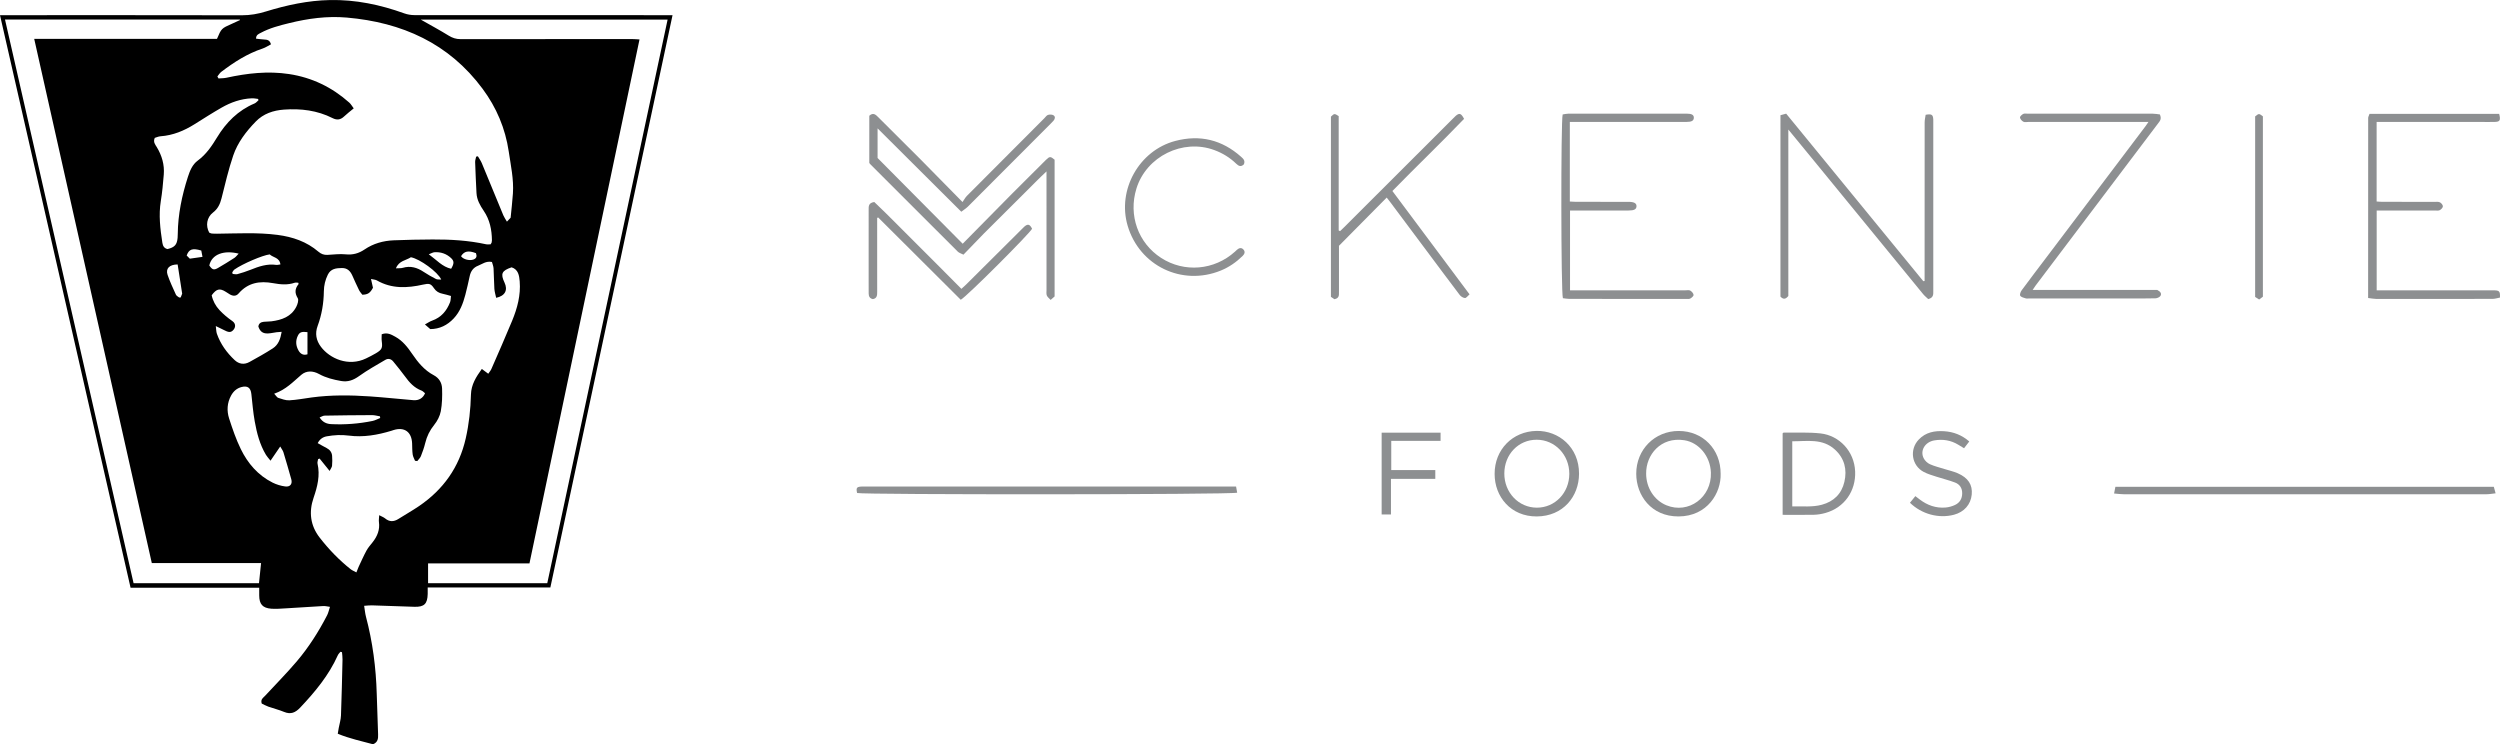 <?xml version="1.0" encoding="utf-8"?>
<!-- Generator: Adobe Illustrator 16.0.4, SVG Export Plug-In . SVG Version: 6.00 Build 0)  -->
<!DOCTYPE svg PUBLIC "-//W3C//DTD SVG 1.1//EN" "http://www.w3.org/Graphics/SVG/1.1/DTD/svg11.dtd">
<svg version="1.1" id="Layer_1" xmlns="http://www.w3.org/2000/svg" xmlns:xlink="http://www.w3.org/1999/xlink" x="0px" y="0px"
	 width="374px" height="111.34px" viewBox="0 0 374 111.34" enable-background="new 0 0 374 111.34" xml:space="preserve">
<g>
	<g>
		<path d="M0,2.27c0.48,0,0.833,0,1.186,0c11.672,0,23.344-0.01,35.017,0.015c1.237,0.003,2.396-0.205,3.569-0.565
			c3.124-0.962,6.307-1.648,9.592-1.713c3.835-0.076,7.518,0.695,11.111,1.992c0.48,0.173,1.017,0.261,1.528,0.261
			C74.478,2.272,86.952,2.27,99.427,2.27c0.353,0,0.705,0,1.185,0c-6.104,28.593-12.183,57.063-18.278,85.616
			c-6.103,0-12.174,0-18.349,0c0,0.386,0.007,0.681-0.001,0.976c-0.04,1.473-0.516,1.954-1.97,1.915
			c-2.128-0.057-4.256-0.149-6.385-0.215c-0.346-0.011-0.694,0.039-1.153,0.068c0.1,0.609,0.141,1.129,0.271,1.625
			c1.003,3.785,1.504,7.637,1.613,11.546c0.057,2.018,0.136,4.036,0.203,6.054c0.02,0.599-0.005,1.182-0.759,1.486
			c-1.702-0.473-3.505-0.835-5.274-1.575c0.057-0.34,0.097-0.601,0.145-0.86c0.114-0.619,0.312-1.234,0.335-1.854
			c0.105-2.792,0.166-5.584,0.231-8.377c0.009-0.367-0.049-0.735-0.078-1.104c-0.076-0.023-0.152-0.045-0.228-0.068
			c-0.134,0.171-0.307,0.324-0.394,0.517c-1.344,2.998-3.397,5.475-5.632,7.837c-0.711,0.752-1.413,1.062-2.416,0.643
			c-0.761-0.318-1.573-0.512-2.354-0.789c-0.356-0.127-0.69-0.319-0.98-0.455c-0.222-0.644,0.234-0.878,0.52-1.188
			c1.574-1.705,3.213-3.354,4.713-5.12c1.793-2.112,3.278-4.449,4.549-6.914c0.182-0.352,0.26-0.758,0.423-1.25
			c-0.416-0.055-0.707-0.138-0.992-0.121c-1.878,0.104-3.753,0.237-5.63,0.346c-0.716,0.042-1.44,0.105-2.153,0.053
			c-1.306-0.097-1.806-0.684-1.81-1.983c-0.002-0.354-0.001-0.708-0.001-1.156c-6.44,0-12.815,0-19.245,0
			C13.022,59.357,6.524,30.873,0,2.27z M32.52,11.438c0.057,0.1,0.113,0.199,0.168,0.298c0.396-0.033,0.801-0.021,1.184-0.104
			c3.099-0.674,6.211-1.036,9.38-0.553c3.433,0.522,6.418,1.972,9.001,4.271c0.244,0.217,0.408,0.524,0.664,0.862
			c-0.559,0.466-1.02,0.811-1.434,1.206c-0.531,0.507-1.074,0.584-1.731,0.251c-2.287-1.156-4.731-1.455-7.255-1.274
			c-1.62,0.117-3.092,0.607-4.25,1.802c-1.437,1.483-2.698,3.124-3.36,5.082c-0.705,2.084-1.207,4.241-1.744,6.379
			c-0.217,0.862-0.545,1.576-1.281,2.14c-0.933,0.717-1.125,1.971-0.563,2.997c0.107,0.042,0.23,0.124,0.361,0.138
			c0.274,0.028,0.552,0.031,0.829,0.028c3.011-0.03,6.025-0.214,9.03,0.178c2.266,0.296,4.358,1.007,6.116,2.512
			c0.411,0.352,0.833,0.503,1.357,0.477c0.911-0.045,1.833-0.173,2.731-0.08c1.063,0.11,1.962-0.149,2.813-0.727
			c1.319-0.897,2.801-1.308,4.372-1.372c1.933-0.078,3.869-0.117,5.804-0.125c2.686-0.012,5.36,0.14,7.996,0.716
			c0.244,0.053,0.51,0.007,0.688,0.007c0.105-0.182,0.146-0.227,0.157-0.278c0.022-0.107,0.042-0.218,0.041-0.328
			c-0.019-1.575-0.321-3.072-1.227-4.402c-0.549-0.807-1.028-1.649-1.082-2.653c-0.082-1.546-0.151-3.093-0.203-4.642
			c-0.009-0.267,0.099-0.54,0.151-0.81c0.087-0.018,0.174-0.035,0.261-0.053c0.196,0.34,0.433,0.663,0.583,1.021
			c1.082,2.599,2.143,5.206,3.221,7.806c0.12,0.29,0.31,0.552,0.539,0.95c0.265-0.281,0.432-0.458,0.554-0.586
			c0.124-1.284,0.266-2.465,0.344-3.649c0.138-2.116-0.322-4.178-0.626-6.253c-0.51-3.459-1.835-6.585-3.911-9.386
			C67.143,6.463,60.133,3.351,51.876,2.628c-2.926-0.256-5.792,0.137-8.625,0.834c-1.448,0.355-2.892,0.729-4.22,1.441
			c-0.333,0.179-0.726,0.296-0.729,0.88c0.41,0.045,0.812,0.107,1.216,0.128c0.433,0.022,0.835,0.062,1.019,0.719
			c-0.403,0.207-0.807,0.484-1.253,0.633c-2.29,0.759-4.279,2.042-6.179,3.483C32.87,10.925,32.713,11.205,32.52,11.438z
			 M62.426,68.976c-0.112-0.015-0.226-0.029-0.338-0.044c-0.121-0.312-0.305-0.614-0.35-0.937c-0.076-0.545-0.066-1.103-0.086-1.654
			c-0.062-1.725-1.151-2.512-2.777-2.004c-0.105,0.033-0.209,0.072-0.314,0.104c-2.081,0.634-4.21,1.009-6.377,0.724
			c-1.122-0.147-2.196-0.09-3.286,0.105c-0.604,0.107-1.047,0.416-1.373,1.02c0.474,0.262,0.9,0.513,1.339,0.737
			c0.483,0.248,0.777,0.637,0.82,1.166c0.04,0.494,0.035,0.997-0.009,1.49c-0.02,0.211-0.188,0.409-0.366,0.769
			c-0.57-0.706-1.033-1.278-1.494-1.852c-0.075,0.027-0.15,0.055-0.226,0.082c-0.032,0.225-0.135,0.465-0.087,0.671
			c0.407,1.778-0.015,3.446-0.589,5.113c-0.736,2.134-0.488,4.161,0.91,5.959c1.36,1.75,2.894,3.347,4.636,4.728
			c0.223,0.177,0.502,0.282,0.857,0.477c0.141-0.352,0.227-0.6,0.337-0.836c0.385-0.818,0.748-1.647,1.18-2.44
			c0.25-0.455,0.611-0.851,0.934-1.265c0.689-0.885,1.084-1.85,0.922-3.001c-0.04-0.282,0.02-0.58,0.04-1.016
			c0.379,0.202,0.667,0.302,0.887,0.483c0.652,0.538,1.295,0.515,1.982,0.081c1.027-0.65,2.091-1.246,3.094-1.929
			c3.622-2.469,6.002-5.796,6.979-10.11c0.493-2.168,0.729-4.358,0.783-6.572c0.038-1.487,0.774-2.646,1.628-3.832
			c0.351,0.261,0.628,0.469,0.961,0.718c0.174-0.259,0.36-0.466,0.466-0.707c1.048-2.404,2.111-4.802,3.11-7.227
			c0.774-1.877,1.298-3.831,1.128-5.888c-0.071-0.864-0.206-1.78-1.21-2.099c-1.477,0.497-1.684,0.962-1.063,2.278
			c0.53,1.126,0.1,1.992-1.246,2.286c-0.093-0.448-0.238-0.892-0.269-1.344c-0.067-1.021-0.06-2.046-0.123-3.066
			c-0.021-0.335-0.164-0.662-0.241-0.953c-0.884-0.178-1.443,0.313-2.072,0.559c-0.699,0.273-1.091,0.804-1.25,1.535
			c-0.206,0.944-0.413,1.889-0.66,2.822c-0.342,1.291-0.801,2.534-1.739,3.531c-0.949,1.01-2.097,1.585-3.506,1.595
			c-0.247-0.215-0.469-0.408-0.798-0.695c0.416-0.225,0.725-0.451,1.071-0.571c1.36-0.473,2.181-1.461,2.688-2.75
			c0.104-0.262,0.087-0.571,0.138-0.94c-0.472-0.127-0.859-0.254-1.256-0.332c-0.542-0.106-0.964-0.349-1.284-0.82
			c-0.477-0.706-0.724-0.755-1.622-0.552c-2.373,0.537-4.708,0.652-6.923-0.622c-0.213-0.122-0.493-0.125-0.881-0.217
			c0.122,0.543,0.211,0.933,0.296,1.313c-0.428,0.792-0.764,1.022-1.591,1.043c-0.149-0.206-0.363-0.428-0.493-0.69
			c-0.354-0.717-0.679-1.448-1.004-2.178c-0.306-0.683-0.75-1.138-1.567-1.126c-0.863,0.013-1.66,0.095-2.102,1
			c-0.384,0.785-0.578,1.6-0.59,2.474c-0.023,1.781-0.31,3.513-0.933,5.192c-0.414,1.117-0.226,2.164,0.5,3.126
			c1.308,1.733,4.094,3.017,6.753,1.729c0.497-0.241,0.99-0.491,1.465-0.771c0.912-0.537,1.013-0.799,0.875-1.829
			c-0.045-0.339-0.007-0.689-0.007-1.009c0.823-0.323,1.433,0.034,2.035,0.366c1.098,0.606,1.843,1.565,2.532,2.579
			c0.862,1.267,1.827,2.444,3.211,3.173c0.828,0.438,1.228,1.157,1.255,2.008c0.037,1.126,0.014,2.278-0.19,3.38
			c-0.135,0.727-0.525,1.472-0.995,2.053c-0.664,0.823-1.092,1.702-1.337,2.715c-0.161,0.667-0.394,1.323-0.648,1.962
			C62.858,68.514,62.61,68.733,62.426,68.976z M22.71,84.235C16.85,58.114,11,32.038,5.118,5.817c9.231,0,18.312,0,27.342,0
			c0.667-1.566,0.667-1.565,2.241-2.263c0.405-0.18,0.807-0.369,1.208-0.554c-0.015-0.027-0.03-0.055-0.046-0.082
			c-11.678,0-23.354,0-35.115,0c6.424,28.16,12.829,56.24,19.235,84.327c6.302,0,12.539,0,18.763,0
			c0.105-1.023,0.205-1.985,0.311-3.011C33.667,84.235,28.225,84.235,22.71,84.235z M99.873,2.932c-12.373,0-24.614,0-36.927,0
			c1.453,0.826,2.836,1.571,4.172,2.395c0.565,0.349,1.106,0.528,1.773,0.527c8.573-0.017,17.147-0.012,25.72-0.009
			c0.341,0,0.682,0.035,1.06,0.056C90.173,32.075,84.7,58.132,79.208,84.284c-5.124,0-10.189,0-15.168,0c0,1.068,0,2.022,0,2.958
			c5.991,0,11.898,0,17.833,0C87.875,59.124,93.867,31.06,99.873,2.932z M42.137,49.641c-0.328,0.024-0.536,0.03-0.742,0.058
			c-0.437,0.059-0.871,0.166-1.309,0.185c-0.773,0.032-1.184-0.292-1.435-1.034c0.061-0.491,0.395-0.663,0.807-0.71
			c0.383-0.044,0.775-0.022,1.157-0.072c1.532-0.2,2.929-0.677,3.699-2.15c0.203-0.388,0.405-1.024,0.227-1.314
			c-0.483-0.792-0.423-1.429,0.124-2.103c0.021-0.025-0.019-0.101-0.042-0.207c-0.178,0-0.382-0.05-0.55,0.008
			c-1.062,0.367-2.159,0.252-3.199,0.061c-2.03-0.374-3.78-0.075-5.185,1.548c-0.361,0.417-0.825,0.397-1.281,0.142
			c-0.217-0.121-0.421-0.266-0.631-0.398c-0.9-0.569-1.389-0.458-2.107,0.517c0.169,0.822,0.578,1.583,1.154,2.206
			c0.575,0.62,1.243,1.172,1.938,1.656c0.576,0.401,0.51,1.041,0.014,1.458c-0.346,0.292-0.721,0.159-1.083-0.027
			c-0.406-0.208-0.822-0.4-1.409-0.686c0.069,0.52,0.059,0.851,0.161,1.143c0.539,1.542,1.474,2.833,2.654,3.943
			c0.652,0.613,1.433,0.722,2.219,0.289c1.184-0.652,2.366-1.311,3.5-2.042C41.648,51.574,41.959,50.697,42.137,49.641z
			 M25.06,37.261c1.072-0.264,1.417-0.647,1.51-1.679c0.017-0.192,0.022-0.386,0.024-0.58c0.031-2.925,0.62-5.753,1.512-8.524
			c0.299-0.927,0.669-1.858,1.473-2.449c1.26-0.927,2.097-2.163,2.891-3.471c1.362-2.244,3.149-4.043,5.616-5.083
			c0.223-0.094,0.392-0.315,0.585-0.478c-0.021-0.066-0.04-0.132-0.06-0.198c-0.311-0.033-0.625-0.105-0.934-0.092
			c-1.635,0.069-3.142,0.6-4.543,1.404c-1.365,0.782-2.689,1.632-4.022,2.468c-1.564,0.981-3.225,1.674-5.093,1.808
			c-0.312,0.022-0.616,0.168-0.863,0.239c-0.28,0.623,0.068,1.001,0.303,1.389c0.764,1.265,1.163,2.627,1.042,4.104
			c-0.107,1.319-0.228,2.642-0.441,3.947c-0.345,2.108-0.088,4.179,0.231,6.256C24.367,36.812,24.567,37.147,25.06,37.261z
			 M41.018,58.899c0.314,0.336,0.43,0.565,0.598,0.618c0.543,0.168,1.113,0.4,1.659,0.37c1.125-0.062,2.242-0.28,3.362-0.43
			c2.889-0.386,5.789-0.356,8.686-0.157c2.177,0.15,4.347,0.387,6.521,0.567c0.812,0.068,1.443-0.305,1.743-1.037
			c-0.166-0.128-0.33-0.325-0.54-0.404c-1.089-0.408-1.811-1.216-2.467-2.126c-0.549-0.761-1.158-1.478-1.744-2.21
			c-0.322-0.403-0.762-0.506-1.185-0.258c-1.331,0.78-2.683,1.536-3.935,2.432c-0.845,0.604-1.668,0.915-2.692,0.733
			c-1.147-0.203-2.264-0.474-3.296-1.044c-0.897-0.495-1.881-0.539-2.653,0.12C43.862,57.106,42.777,58.29,41.018,58.899z
			 M40.47,68.92c-0.323-0.409-0.53-0.621-0.678-0.868c-0.929-1.541-1.368-3.258-1.681-4.998c-0.245-1.356-0.355-2.736-0.507-4.109
			c-0.102-0.932-0.555-1.279-1.464-1.047c-0.707,0.181-1.211,0.629-1.562,1.266c-0.611,1.112-0.67,2.302-0.296,3.459
			c0.5,1.546,1.03,3.099,1.739,4.553c1.049,2.15,2.578,3.934,4.766,5.026c0.582,0.289,1.241,0.488,1.884,0.572
			c0.742,0.098,1.1-0.378,0.907-1.072c-0.377-1.356-0.772-2.707-1.18-4.054c-0.074-0.242-0.249-0.453-0.476-0.853
			C41.409,67.546,40.994,68.154,40.47,68.92z M56.878,62.534c-0.013-0.083-0.026-0.166-0.04-0.25
			c-0.392-0.063-0.784-0.183-1.175-0.182c-2.37,0.007-4.741,0.033-7.111,0.077c-0.231,0.005-0.46,0.165-0.739,0.271
			c0.457,0.734,1.077,0.967,1.743,1c2.071,0.102,4.131-0.061,6.165-0.474C56.12,62.896,56.493,62.685,56.878,62.534z M34.745,40.738
			c0.019,0.081,0.038,0.162,0.058,0.243c0.244,0.013,0.506,0.089,0.729,0.026c0.66-0.185,1.316-0.393,1.952-0.648
			c1.235-0.497,2.474-0.928,3.841-0.731c0.177,0.025,0.367-0.038,0.625-0.069c-0.127-1.059-1.129-1.029-1.601-1.502
			c-1.07,0.127-4.046,1.406-5.268,2.256C34.938,40.413,34.855,40.595,34.745,40.738z M66.009,41.822
			c-0.513-1.143-3.209-3.091-4.538-3.339c-0.704,0.478-1.793,0.503-2.238,1.659c0.431-0.027,0.744,0.008,1.023-0.075
			c1.154-0.342,2.156-0.04,3.121,0.604c0.592,0.396,1.219,0.745,1.854,1.07C65.426,41.841,65.699,41.794,66.009,41.822z
			 M26.575,39.56c-1.259,0.012-1.818,0.632-1.504,1.561c0.343,1.01,0.804,1.98,1.244,2.955c0.078,0.175,0.299,0.292,0.468,0.417
			c0.049,0.036,0.148,0.005,0.25,0.005c0.093-0.24,0.18-0.466,0.22-0.568C27.014,42.392,26.795,40.982,26.575,39.56z M31.312,39.712
			c0.425,0.64,0.681,0.732,1.286,0.384c0.833-0.479,1.652-0.987,2.46-1.509c0.231-0.15,0.402-0.396,0.646-0.643
			C33.525,37.39,31.682,38.018,31.312,39.712z M45.998,49.688c-0.842-0.104-1.164,0.002-1.413,0.483
			c-0.4,0.771-0.342,1.557,0.088,2.292c0.285,0.486,0.719,0.736,1.325,0.538C45.998,51.889,45.998,50.802,45.998,49.688z
			 M64.147,38.041c1.186,0.863,2.032,1.879,3.344,2.165c0.463-0.782,0.464-1.152-0.005-1.593c-0.697-0.655-1.548-0.944-2.502-0.878
			C64.767,37.75,64.555,37.887,64.147,38.041z M27.926,38.228c0.126,0.125,0.313,0.312,0.471,0.469
			c0.715-0.102,1.262-0.18,1.896-0.27c-0.083-0.436-0.137-0.713-0.182-0.947C28.809,37.096,28.269,37.252,27.926,38.228z
			 M71.205,37.874c-1.146-0.437-1.755-0.307-2.233,0.45c0.298,0.466,1.245,0.723,1.856,0.501
			C71.28,38.661,71.379,38.346,71.205,37.874z"/>
	</g>
</g>
<g>
	<g>
		<path fill="#8D8F91" d="M143.808,31.676c-4.242-4.224-8.331-8.296-12.522-12.471c0,1.642,0,3.138,0,4.43
			c4.277,4.309,8.461,8.524,12.731,12.828c2.442-2.478,4.902-4.982,7.374-7.475c1.675-1.688,3.361-3.362,5.049-5.036
			c0.587-0.582,0.708-0.581,1.327-0.061c0,6.772,0,13.572,0,20.456c-0.136,0.119-0.313,0.274-0.592,0.52
			c-0.222-0.245-0.474-0.419-0.57-0.658c-0.097-0.241-0.048-0.545-0.048-0.82c-0.002-5.532-0.001-11.063-0.001-16.594
			c0-0.303,0-0.606,0-1.153c-1.188,1.107-2.182,2.145-3.204,3.152c-1.024,1.009-2.036,2.03-3.055,3.044
			c-1.039,1.035-2.087,2.059-3.115,3.102c-1.008,1.022-1.997,2.063-3.05,3.155c-0.351-0.18-0.652-0.256-0.842-0.445
			c-4.388-4.369-8.763-8.749-13.14-13.129c-0.038-0.037-0.06-0.091-0.104-0.159c0-2.349,0-4.719,0-7.047
			c0.581-0.525,0.946-0.176,1.315,0.192c2.134,2.129,4.277,4.247,6.401,6.385c2.026,2.039,4.033,4.096,6.23,6.331
			c0.267-0.38,0.422-0.687,0.652-0.918c3.859-3.881,7.728-7.753,11.596-11.627c0.174-0.176,0.333-0.428,0.546-0.492
			c0.249-0.075,0.603-0.072,0.813,0.058c0.304,0.187,0.244,0.527,0.021,0.795c-0.142,0.168-0.301,0.324-0.456,0.48
			c-4.12,4.132-8.239,8.264-12.366,12.388C144.522,31.18,144.183,31.388,143.808,31.676z"/>
		<path fill="#8D8F91" d="M266.357,17.235c0.281-0.076,0.551-0.149,0.854-0.232c6.865,8.386,13.69,16.723,20.514,25.059
			c0.065-0.008,0.131-0.016,0.196-0.024c0-0.278,0-0.556,0-0.834c0-7.633-0.003-15.266,0.007-22.899
			c0.001-0.392,0.102-0.785,0.15-1.135c0.907-0.162,1.099-0.023,1.14,0.7c0.006,0.11,0.002,0.222,0.002,0.332
			c0,8.435,0,16.87,0,25.305c0,0.501,0.066,1.031-0.756,1.236c-0.222-0.216-0.535-0.466-0.785-0.77
			c-5.589-6.82-11.172-13.646-16.756-20.469c-1.082-1.323-2.169-2.641-3.388-4.126c0,8.467,0,16.736,0,24.899
			c-0.425,0.526-0.769,0.525-1.178,0.095C266.357,35.41,266.357,26.403,266.357,17.235z"/>
		<path fill="#8D8F91" d="M354.271,44.581c0-9.074-0.001-18.001,0.008-26.928c0-0.177,0.11-0.354,0.201-0.622
			c6.494,0,12.969,0,19.393,0c0.25,0.958,0.114,1.183-0.61,1.207c-0.69,0.022-1.383,0.006-2.075,0.006c-4.895,0-9.79,0-14.687,0
			c-0.299,0-0.599,0-0.957,0c0,3.983,0,7.895,0,11.902c0.282,0.016,0.572,0.046,0.863,0.047c2.601,0.004,5.2,0,7.8,0.005
			c0.275,0,0.586-0.038,0.813,0.076c0.205,0.104,0.443,0.396,0.436,0.595c-0.008,0.204-0.262,0.467-0.474,0.576
			c-0.2,0.103-0.486,0.047-0.734,0.047c-2.573,0.002-5.145,0.001-7.717,0.001c-0.304,0-0.606,0-0.979,0c0,3.978,0,7.91,0,11.94
			c0.338,0,0.661,0,0.985,0c5.476,0,10.952-0.001,16.429,0.001c0.95,0,1.062,0.106,1.029,1.081
			c-0.348,0.064-0.729,0.196-1.111,0.198c-3.485,0.016-6.971,0.01-10.455,0.01c-2.324,0-4.647,0.004-6.971-0.005
			C355.113,44.715,354.768,44.64,354.271,44.581z"/>
		<path fill="#8D8F91" d="M234.847,18.244c0,4.037,0,7.929,0,11.905c0.321,0.017,0.614,0.043,0.907,0.044
			c2.626,0.003,5.253,0,7.88,0.003c0.848,0.001,1.218,0.221,1.186,0.689c-0.029,0.431-0.363,0.606-1.177,0.606
			c-2.6,0.001-5.197,0-7.797,0c-0.302,0-0.604,0-0.97,0c0,3.985,0,7.917,0,11.94c0.351,0,0.674,0,0.998,0c5.419,0,10.838,0,16.258,0
			c0.248,0,0.544-0.068,0.732,0.042c0.225,0.13,0.469,0.407,0.494,0.644c0.019,0.168-0.279,0.428-0.492,0.546
			c-0.174,0.096-0.432,0.055-0.65,0.055c-5.807,0.002-11.613,0.003-17.42-0.003c-0.346,0-0.691-0.073-0.987-0.105
			c-0.292-0.77-0.314-26.622-0.034-27.486c0.247-0.036,0.536-0.115,0.825-0.116c5.917-0.007,11.833-0.006,17.75-0.004
			c0.754,0,1.065,0.199,1.048,0.633c-0.018,0.422-0.334,0.604-1.084,0.604c-5.474,0.002-10.948,0.001-16.423,0.001
			C235.566,18.244,235.241,18.244,234.847,18.244z"/>
		<path fill="#8D8F91" d="M323.116,17.12c0.304,0.687-0.007,1-0.255,1.328c-2.665,3.53-5.333,7.058-8,10.587
			c-3.449,4.566-6.899,9.132-10.347,13.7c-0.13,0.171-0.241,0.356-0.43,0.64c6.336,0,12.565,0,18.643,0
			c0.505,0.255,0.682,0.574,0.477,0.888c-0.133,0.203-0.488,0.356-0.75,0.364c-1.243,0.038-2.488,0.018-3.733,0.018
			c-5.034,0-10.068,0-15.104,0c-0.194,0-0.401,0.044-0.578-0.011c-0.293-0.091-0.675-0.176-0.812-0.395
			c-0.103-0.165,0.047-0.586,0.207-0.802c1.263-1.714,2.555-3.405,3.839-5.104c4.899-6.485,9.8-12.97,14.698-19.456
			c0.114-0.152,0.217-0.313,0.437-0.633c-0.407,0-0.688,0-0.967,0c-5.672,0-11.343,0-17.014,0c-0.249,0-0.541,0.07-0.734-0.036
			c-0.226-0.124-0.472-0.391-0.503-0.625c-0.021-0.161,0.273-0.426,0.484-0.539c0.175-0.094,0.432-0.039,0.653-0.039
			c6.251-0.001,12.504-0.003,18.756,0.004C322.448,17.01,322.814,17.086,323.116,17.12z"/>
		<path fill="#8D8F91" d="M200.474,34.578c0.211-0.203,0.425-0.403,0.632-0.61c5.42-5.41,10.84-10.822,16.259-16.232
			c0.137-0.137,0.268-0.281,0.415-0.407c0.542-0.465,0.807-0.393,1.245,0.452c-3.474,3.622-7.142,7.125-10.722,10.793
			c3.839,5.143,7.651,10.25,11.542,15.461c-0.274,0.234-0.492,0.565-0.686,0.551c-0.275-0.019-0.611-0.232-0.788-0.464
			c-1.689-2.222-3.351-4.465-5.022-6.701c-1.803-2.414-3.605-4.828-5.409-7.24c-0.163-0.218-0.335-0.427-0.489-0.624
			c-2.35,2.375-4.676,4.724-7.14,7.213c0,2.009,0,4.248,0,6.487c0,0.249-0.005,0.498-0.005,0.746
			c-0.001,0.423-0.212,0.666-0.668,0.761c-0.158-0.105-0.337-0.225-0.53-0.353c0-9.008,0-17.991,0-26.963
			c0.521-0.486,0.521-0.486,1.161-0.079c0,5.672,0,11.391,0,17.108C200.337,34.51,200.405,34.544,200.474,34.578z"/>
		<path fill="#8D8F91" d="M373.077,72.827c0.073,0.27,0.148,0.549,0.264,0.974c-0.54,0.058-0.936,0.136-1.332,0.136
			c-6.221,0.008-12.441,0.006-18.661,0.006c-11.889,0-23.777,0.001-35.666-0.005c-0.426,0-0.853-0.065-1.416-0.111
			c0.082-0.419,0.137-0.702,0.195-0.999C335.372,72.827,354.166,72.827,373.077,72.827z"/>
		<path fill="#8D8F91" d="M128.223,73.753c-0.172-0.738-0.065-0.913,0.575-0.96c0.22-0.017,0.442-0.005,0.664-0.005
			c18.082-0.001,36.165,0,54.246,0c0.357,0,0.715,0,1.21,0c0.06,0.339,0.113,0.642,0.163,0.919
			C184.216,74.013,129.021,74.022,128.223,73.753z"/>
		<path fill="#8D8F91" d="M143.73,44.845c-4.115-4.102-8.232-8.204-12.349-12.306c-0.052,0.018-0.104,0.036-0.157,0.054
			c0,0.262,0,0.525,0,0.788c0,3.43-0.002,6.859,0.003,10.288c0.001,0.495-0.014,0.957-0.635,1.079
			c-0.465-0.088-0.636-0.397-0.638-0.834c-0.004-0.581-0.004-1.162-0.004-1.742c-0.001-3.595-0.001-7.19,0.001-10.785
			c0-0.5-0.05-1.037,0.842-1.166c2.159,2.037,4.296,4.261,6.488,6.429c2.178,2.155,4.329,4.337,6.547,6.563
			c0.269-0.246,0.492-0.435,0.7-0.642c2.764-2.749,5.527-5.5,8.291-8.25c0.137-0.137,0.267-0.282,0.412-0.408
			c0.534-0.461,0.821-0.383,1.17,0.306C154.144,34.828,144.708,44.298,143.73,44.845z"/>
		<path fill="#8D8F91" d="M186.086,24.583c-0.433,0.431-0.787,0.259-1.149-0.092c-0.945-0.917-2.042-1.585-3.279-2.042
			c-4.713-1.741-10.163,0.948-11.649,5.761c-1.231,3.983,0.255,8.152,3.699,10.375c3.463,2.236,7.952,1.854,11.046-0.94
			c0.103-0.092,0.2-0.191,0.303-0.283c0.309-0.274,0.653-0.36,0.955-0.039c0.303,0.323,0.185,0.671-0.103,0.953
			c-0.956,0.939-2.039,1.695-3.283,2.201c-5.802,2.361-12.166-0.708-13.932-6.714c-1.577-5.359,1.709-11.248,7.124-12.677
			c3.691-0.974,6.995-0.179,9.855,2.375C185.983,23.74,186.316,24.021,186.086,24.583z"/>
		<path fill="#8D8F91" d="M266.682,77.018c0-4.16,0-8.185,0-12.192c0.065-0.05,0.108-0.111,0.15-0.11
			c1.847,0.027,3.709-0.078,5.536,0.125c2.77,0.311,5.033,2.644,5.162,5.684c0.123,2.914-1.599,5.413-4.44,6.213
			c-0.552,0.155-1.136,0.256-1.706,0.27C269.843,77.042,268.303,77.018,266.682,77.018z M268.123,75.756
			c1.544-0.036,3.004,0.14,4.437-0.25c1.777-0.483,2.941-1.63,3.358-3.412c0.433-1.844,0.022-3.522-1.412-4.835
			c-1.864-1.704-4.146-1.237-6.383-1.242C268.123,69.279,268.123,72.444,268.123,75.756z"/>
		<path fill="#8D8F91" d="M223.596,70.895c-0.012-3.636,2.684-6.367,6.262-6.431c3.328-0.059,6.376,2.437,6.366,6.401
			c-0.009,3.413-2.383,6.367-6.318,6.394C226.018,77.286,223.584,74.302,223.596,70.895z M234.769,70.9
			c0.01-2.852-2.146-5.111-4.88-5.116c-2.73-0.004-4.829,2.183-4.843,5.04c-0.012,2.858,2.139,5.121,4.871,5.123
			C232.626,75.949,234.759,73.731,234.769,70.9z"/>
		<path fill="#8D8F91" d="M257.408,70.874c0.095,2.829-1.967,6.375-6.307,6.385c-4.073,0.011-6.308-3.138-6.319-6.372
			c-0.013-3.634,2.766-6.426,6.371-6.414C254.758,64.484,257.419,67.208,257.408,70.874z M246.263,70.857
			c0.004,2.116,1.201,3.983,3.035,4.734c3.316,1.358,6.786-1.193,6.652-4.893c-0.088-2.454-1.802-4.506-3.983-4.841
			C248.431,65.316,246.227,68.057,246.263,70.857z"/>
		<path fill="#8D8F91" d="M294.602,66.044c-0.287,0.373-0.521,0.676-0.78,1.013c-0.312-0.189-0.589-0.356-0.864-0.525
			c-1.111-0.678-2.321-0.863-3.586-0.648c-1.39,0.235-2.171,1.533-1.587,2.676c0.186,0.364,0.556,0.718,0.928,0.885
			c0.697,0.315,1.457,0.492,2.191,0.725c0.655,0.206,1.337,0.354,1.965,0.626c1.58,0.686,2.242,1.734,2.102,3.193
			c-0.144,1.49-1.135,2.614-2.66,3.018c-2.263,0.598-4.823-0.081-6.582-1.793c0.243-0.3,0.493-0.607,0.807-0.992
			c0.238,0.182,0.448,0.342,0.659,0.502c1.142,0.867,2.423,1.323,3.861,1.203c0.481-0.041,0.981-0.18,1.419-0.387
			c0.699-0.332,1.06-0.924,1.069-1.728c0.01-0.793-0.372-1.355-1.062-1.622c-0.896-0.348-1.84-0.564-2.755-0.864
			c-0.652-0.214-1.327-0.401-1.93-0.72c-1.824-0.961-2.179-3.363-0.744-4.857c1.043-1.089,2.376-1.33,3.803-1.236
			C292.239,64.603,293.479,65.071,294.602,66.044z"/>
		<path fill="#8D8F91" d="M214.721,70.325c0,0.488,0,0.859,0,1.318c-2.198,0-4.369,0-6.631,0c0,1.809,0,3.534,0,5.324
			c-0.511,0-0.931,0-1.396,0c0-4.088,0-8.141,0-12.24c2.949,0,5.862,0,8.816,0c0,0.41,0,0.781,0,1.228c-2.463,0-4.887,0-7.378,0
			c0,1.464,0,2.857,0,4.37C210.287,70.325,212.477,70.325,214.721,70.325z"/>
		<path fill="#8D8F91" d="M337.37,17.412c0.572-0.455,0.572-0.455,1.159-0.005c0,8.949,0,17.93,0,26.977
			c-0.162,0.123-0.351,0.266-0.558,0.424c-0.223-0.142-0.402-0.257-0.602-0.383C337.37,35.419,337.37,26.438,337.37,17.412z"/>
	</g>
</g>
</svg>
